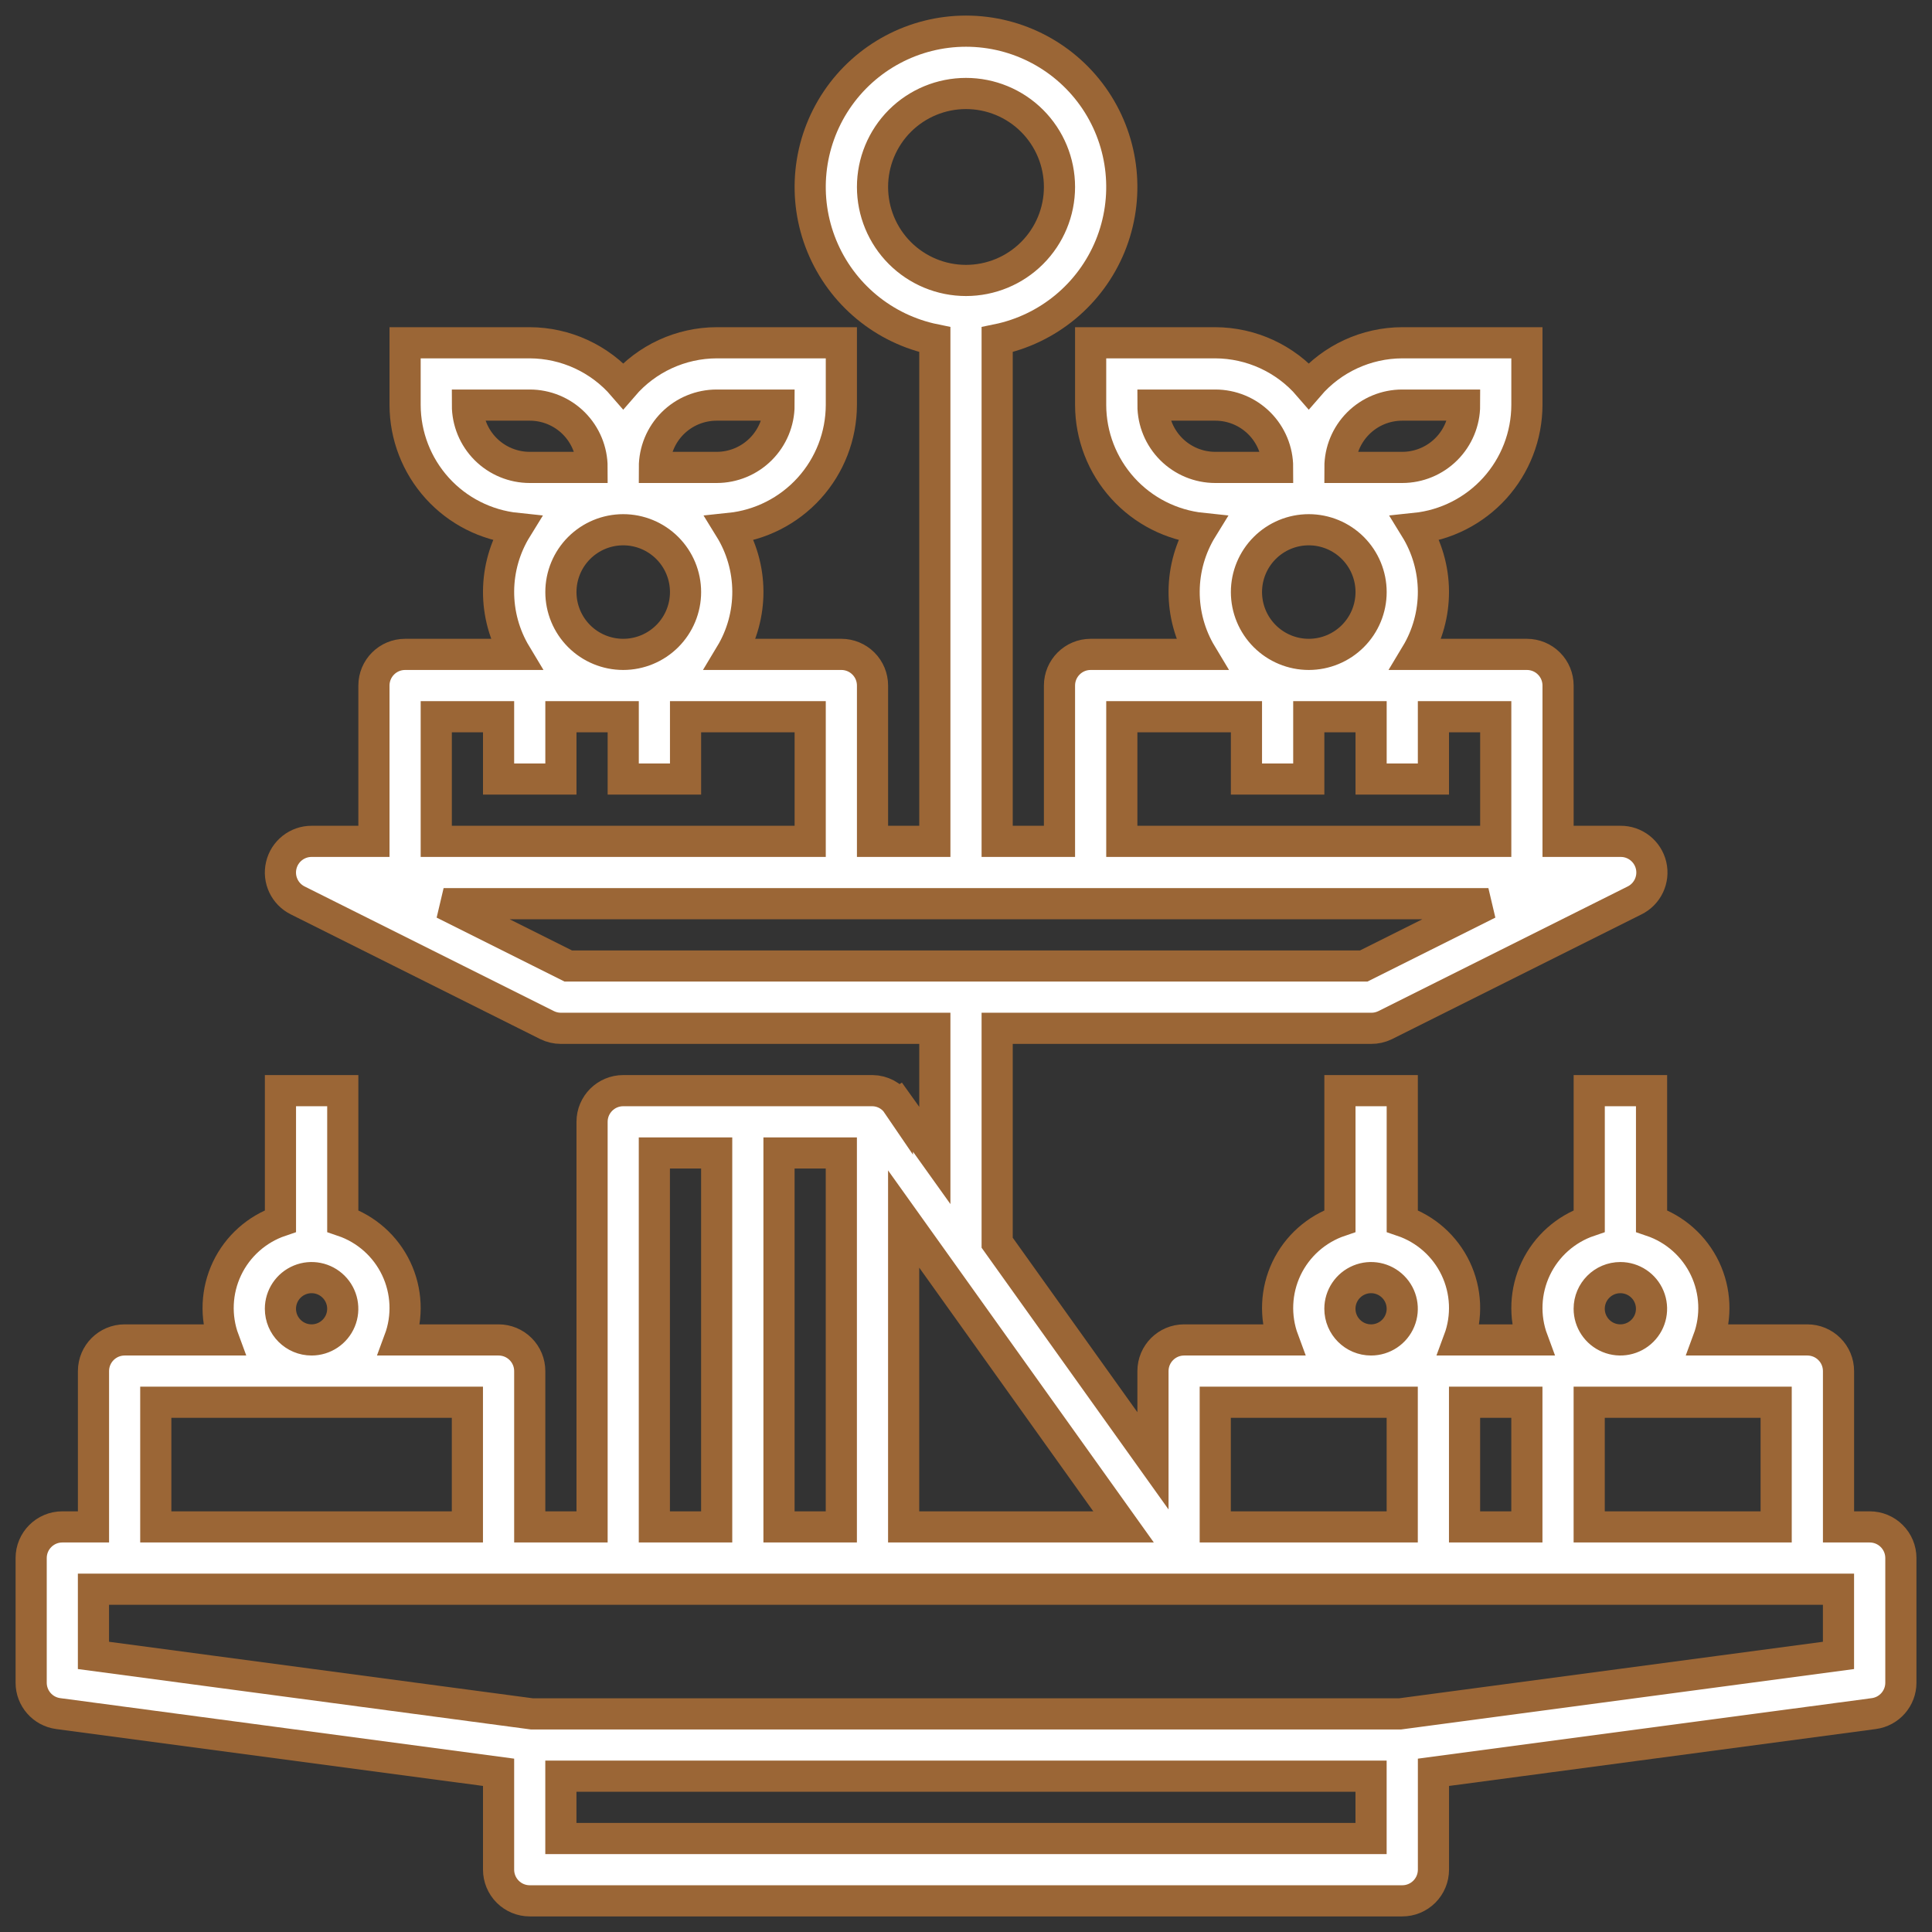 <svg width="62" height="62" viewBox="0 0 62 62" fill="none" xmlns="http://www.w3.org/2000/svg">
<rect x="0" y="0" width="62" height="62" fill="#333333" stroke="none"/>
<path d="M60 49H59V44C59 43.735 58.895 43.48 58.707 43.293C58.52 43.105 58.265 43 58 43H54.816C55.093 42.254 55.056 41.427 54.714 40.708C54.372 39.99 53.754 39.44 53 39.184V35H51V39.184C50.246 39.44 49.628 39.99 49.286 40.708C48.944 41.427 48.907 42.254 49.184 43H46.816C47.093 42.254 47.056 41.427 46.714 40.708C46.372 39.99 45.754 39.44 45 39.184V35H43V39.184C42.246 39.44 41.628 39.99 41.285 40.708C40.944 41.427 40.907 42.254 41.184 43H38C37.448 43 37 43.448 37 44V46.88L32 39.88V33H44C44.155 33.002 44.307 32.967 44.447 32.9L52.447 28.9C52.868 28.696 53.092 28.227 52.985 27.771C52.877 27.315 52.468 26.994 52 27H50V22C50 21.735 49.895 21.48 49.707 21.293C49.52 21.105 49.265 21 49 21H45.444C45.812 20.389 46.004 19.688 46 18.975C45.996 18.262 45.795 17.564 45.421 16.957C46.401 16.855 47.308 16.395 47.969 15.665C48.63 14.934 48.997 13.985 49 13V11H45C43.847 11.003 42.752 11.508 42 12.382C41.248 11.508 40.153 11.004 39 11H35V13C35.003 13.985 35.37 14.934 36.031 15.665C36.691 16.395 37.599 16.855 38.579 16.957C38.204 17.564 38.004 18.262 38 18.975C37.996 19.688 38.188 20.389 38.556 21H35C34.448 21 34 21.448 34 22V27H32V10.899C33.633 10.566 34.993 9.44 35.626 7.898C36.258 6.356 36.081 4.6 35.153 3.215C34.224 1.831 32.667 1 31 1C29.333 1 27.776 1.831 26.847 3.215C25.919 4.6 25.741 6.356 26.374 7.898C27.007 9.44 28.366 10.566 30 10.899V27H28V22C28 21.735 27.895 21.48 27.707 21.293C27.52 21.105 27.265 21 27 21H23.444C23.812 20.389 24.004 19.688 24 18.975C23.996 18.262 23.796 17.564 23.421 16.957C24.401 16.855 25.308 16.395 25.969 15.665C26.63 14.934 26.997 13.985 27 13V11H23C21.847 11.003 20.752 11.508 20 12.382C19.248 11.508 18.153 11.004 17 11H13V13C13.003 13.985 13.37 14.934 14.031 15.665C14.691 16.395 15.599 16.855 16.579 16.957C16.204 17.564 16.004 18.262 16 18.975C15.996 19.688 16.188 20.389 16.556 21H13C12.448 21 12 21.448 12 22V27H10C9.536 26.999 9.132 27.319 9.026 27.77C8.919 28.222 9.137 28.688 9.553 28.895L17.553 32.895C17.692 32.964 17.845 33 18 33H30V37.08L28.813 35.419L28.799 35.428V35.429C28.619 35.164 28.321 35.004 28 35H20C19.448 35 19 35.448 19 36V49H17V44C17 43.735 16.895 43.48 16.707 43.293C16.52 43.105 16.265 43 16 43H12.816C13.093 42.254 13.056 41.427 12.714 40.708C12.372 39.99 11.754 39.44 11 39.184V35H9V39.184C8.246 39.44 7.628 39.99 7.286 40.708C6.944 41.427 6.907 42.254 7.184 43H4C3.448 43 3 43.448 3 44V49H2C1.448 49 1 49.448 1 50V54C1 54.501 1.371 54.925 1.868 54.991L16 56.875V60C16 60.265 16.106 60.52 16.293 60.707C16.481 60.895 16.735 61 17 61H45.001C45.266 61 45.52 60.895 45.708 60.707C45.895 60.52 46.001 60.265 46.001 60V56.875L60.133 54.991C60.63 54.925 61.001 54.501 61.001 54V50C61.001 49.735 60.896 49.48 60.708 49.293C60.521 49.105 60.266 49 60.001 49L60 49ZM28 6C28 5.204 28.316 4.441 28.878 3.878C29.441 3.316 30.204 3 31 3C31.795 3 32.559 3.316 33.121 3.878C33.684 4.441 34 5.204 34 6C34 6.795 33.684 7.559 33.121 8.121C32.559 8.684 31.795 9 31 9C30.204 9 29.441 8.684 28.878 8.121C28.316 7.559 28 6.795 28 6ZM45 13H47C47 13.53 46.789 14.039 46.414 14.414C46.039 14.789 45.53 15 45 15H43C43 14.47 43.211 13.96 43.586 13.585C43.961 13.21 44.469 13 45 13ZM37 13H39C39.53 13 40.039 13.21 40.414 13.585C40.789 13.96 41 14.47 41 15H39C38.469 15 37.961 14.789 37.586 14.414C37.211 14.039 37 13.53 37 13ZM40 19C40 18.47 40.211 17.961 40.586 17.586C40.961 17.211 41.469 17 42 17C42.53 17 43.039 17.211 43.414 17.586C43.789 17.961 44 18.47 44 19C44 19.53 43.789 20.039 43.414 20.414C43.039 20.789 42.53 21 42 21C41.469 21 40.961 20.789 40.586 20.414C40.211 20.039 40 19.53 40 19ZM36 23H40V25H42V23H44V25H46V23H48V27H36V23ZM23 13H25C25 13.53 24.789 14.039 24.414 14.414C24.039 14.789 23.53 15 23 15H21C21 14.47 21.21 13.96 21.585 13.585C21.96 13.21 22.469 13 23 13ZM15 13H17C17.53 13 18.039 13.21 18.414 13.585C18.789 13.96 19 14.47 19 15H17C16.469 15 15.96 14.789 15.585 14.414C15.21 14.039 15 13.53 15 13ZM18 19C18 18.47 18.21 17.961 18.585 17.586C18.96 17.211 19.469 17 20 17C20.53 17 21.039 17.211 21.414 17.586C21.789 17.961 22 18.47 22 19C22 19.53 21.789 20.039 21.414 20.414C21.039 20.789 20.53 21 20 21C19.469 21 18.96 20.789 18.585 20.414C18.21 20.039 18 19.53 18 19ZM14 23H16V25H18V23H20V25H22V23H26V27H14V23ZM18.236 31L14.236 29H47.764L43.764 31H18.236ZM56.999 49H50.999V45H56.999V49ZM51.999 41C52.404 41 52.769 41.244 52.923 41.617C53.078 41.991 52.993 42.421 52.706 42.707C52.42 42.993 51.99 43.078 51.617 42.924C51.243 42.769 50.999 42.404 50.999 42C50.999 41.448 51.447 41 51.999 41ZM48.999 45V49H46.999V45H48.999ZM42.999 42C42.999 41.596 43.243 41.231 43.617 41.076C43.99 40.921 44.42 41.007 44.706 41.293C44.993 41.579 45.078 42.009 44.923 42.383C44.769 42.756 44.404 43 43.999 43C43.447 43 42.999 42.552 42.999 42ZM38.999 45H44.999V49H38.999V45ZM36.056 49H28.999V39.12L36.056 49ZM26.999 49H24.999V37H26.999V49ZM20.999 37H22.999V49H20.999V37ZM8.999 42C8.999 41.596 9.243 41.231 9.617 41.076C9.99 40.921 10.42 41.007 10.706 41.293C10.992 41.579 11.078 42.009 10.923 42.383C10.768 42.756 10.404 43 9.999 43C9.447 43 8.999 42.552 8.999 42ZM4.999 45H14.999V49H4.999V45ZM43.999 59H17.999V57H43.999V59ZM58.999 53.124L44.933 55H17.066L2.999 53.124V51H58.999V53.124Z" fill="white" stroke="#9B6636"/>
</svg>
